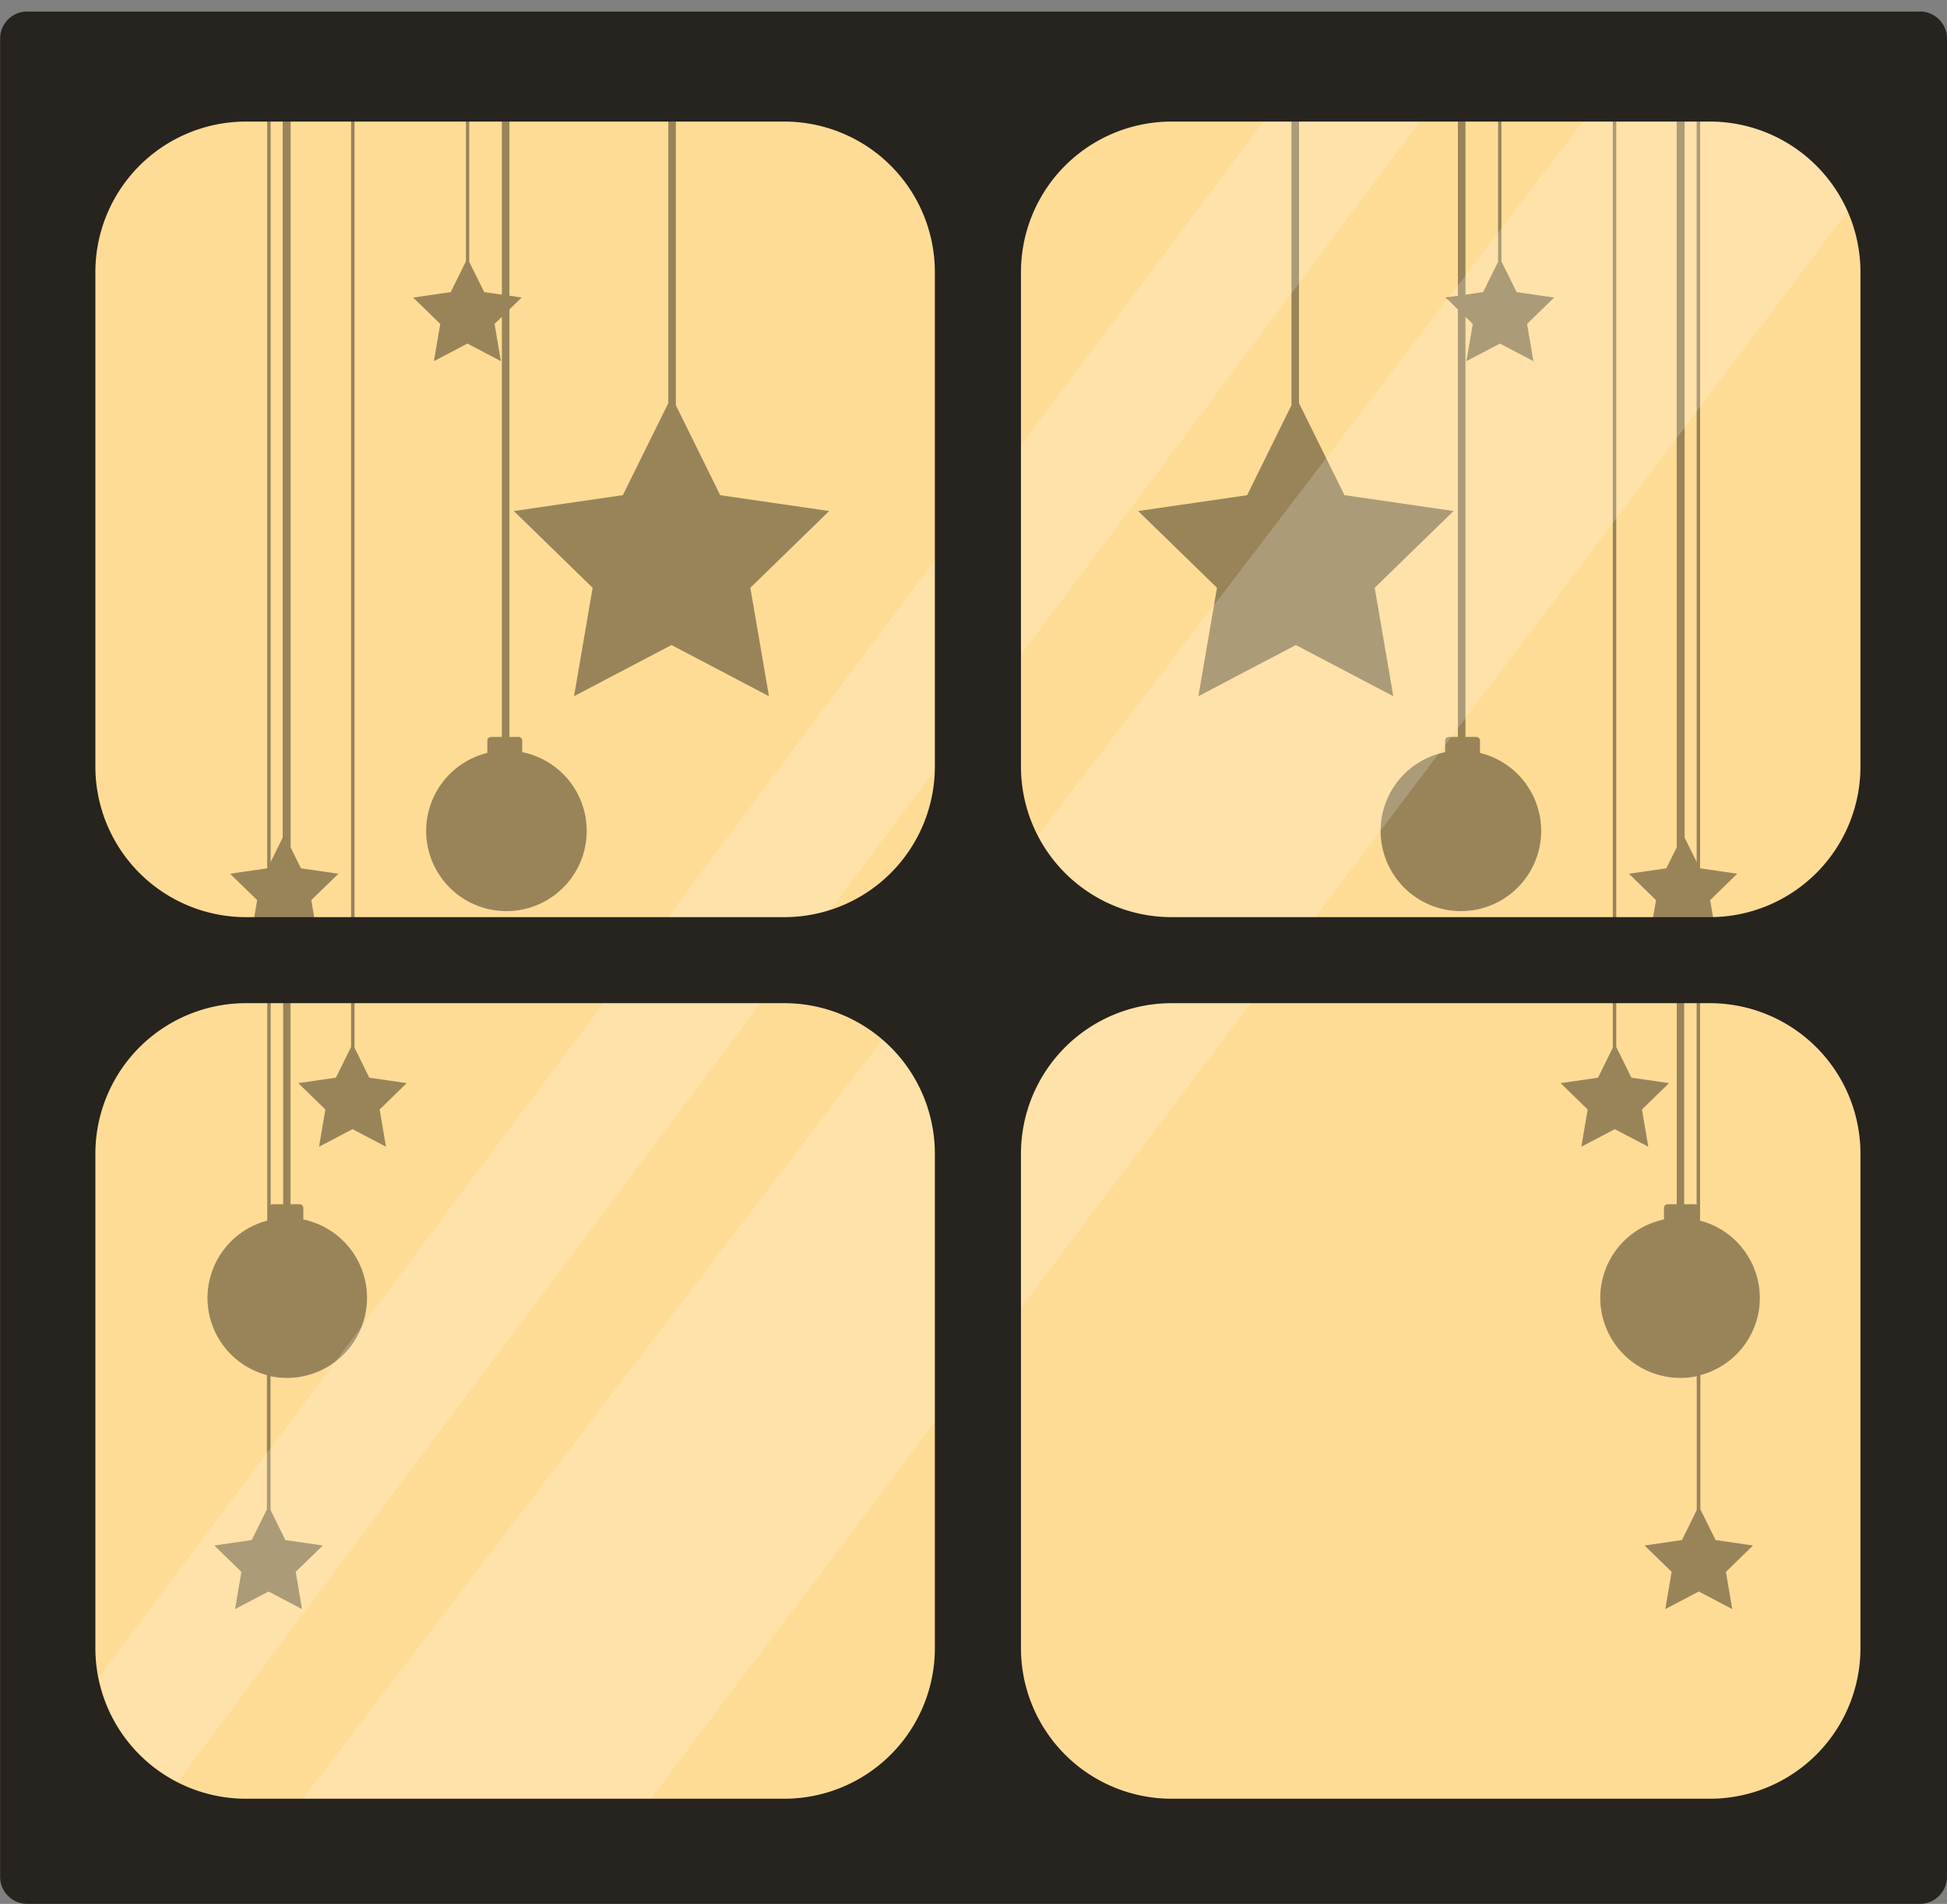 <svg xmlns="http://www.w3.org/2000/svg" xmlns:xlink="http://www.w3.org/1999/xlink" width="92.172" height="90.14" viewBox="0 0 92.172 90.14">
  <rect x="0" y="0" width="92.172" height="90.14" fill="#808080" stroke="none"/>
  <defs>
    <clipPath id="clip-path">
      <rect id="Rectangle_479" data-name="Rectangle 479" width="91" height="89.911" fill="#fff" stroke="#707070" stroke-width="1"/>
    </clipPath>
  </defs>
  <g id="Composant_1_8" data-name="Composant 1 8" transform="translate(0 0.542)">
    <rect id="Rectangle_81" data-name="Rectangle 81" width="92.172" height="89.598" rx="1.376" fill="#ffdc96"/>
    <g id="Groupe_de_masques_32" data-name="Groupe de masques 32" transform="translate(0.23 -0.542)" clip-path="url(#clip-path)">
      <g id="Groupe_725" data-name="Groupe 725" transform="translate(9.593 4.283)">
        <g id="Groupe_132" data-name="Groupe 132" transform="translate(44.053 0)" opacity="0.4">
          <path id="Tracé_969" data-name="Tracé 969" d="M1154.741,778.151l-2.152-4.356v-14.8h-.358v14.9l-2.1,4.259-5.158.749,3.733,3.635-.881,5.133,4.614-2.423,4.614,2.423-.881-5.133,3.733-3.635Z" transform="translate(-1144.969 -758.992)"/>
          <path id="Tracé_970" data-name="Tracé 970" d="M1163.609,768.538l-.719-1.456v-8.09h-.159v8.115l-.707,1.431-.836.121v-9.668h-.358v9.719l-.579.085.579.563V789.6h-.433a.172.172,0,0,0-.172.171v.549a3.8,3.8,0,1,0,1.651.035v-.584a.172.172,0,0,0-.172-.171h-.516V769.707l.346.338-.3,1.763,1.585-.832,1.585.832-.3-1.763,1.282-1.248Z" transform="translate(-1145.688 -758.992)"/>
          <path id="Tracé_971" data-name="Tracé 971" d="M1169.578,805.731l-.719-1.456V758.992h-.163v45.317l-.7,1.423-1.772.257,1.282,1.249-.3,1.763,1.585-.832,1.585.832-.3-1.763,1.282-1.249Z" transform="translate(-1146.221 -758.992)"/>
          <path id="Tracé_972" data-name="Tracé 972" d="M1175.773,816.161a3.79,3.79,0,0,0-2.83-3.662V798.678l.778.409-.3-1.763,1.282-1.249-1.758-.256V758.992h-.163v36.526l-.57-1.154V758.992h-.376v35.837l-.49.989-1.772.258,1.283,1.249-.3,1.763,1.282-.673v13.309h-.433a.171.171,0,0,0-.172.171v.549a3.791,3.791,0,1,0,1.552,7.422V826.2l-.7,1.422-1.771.258,1.282,1.248-.3,1.763,1.585-.832,1.585.832-.3-1.763,1.283-1.248-1.772-.258-.72-1.455v-6.354A3.785,3.785,0,0,0,1175.773,816.161Zm-2.993-4.408a.16.16,0,0,0-.073-.03h-.516V798.284l.589.309Z" transform="translate(-1146.337 -758.992)"/>
        </g>
        <g id="Groupe_133" data-name="Groupe 133" transform="translate(0 0)" opacity="0.4">
          <path id="Tracé_973" data-name="Tracé 973" d="M1118.729,778.151l2.152-4.356v-14.8h.358v14.9l2.1,4.259,5.158.749-3.732,3.635.881,5.133-4.614-2.423-4.614,2.423.881-5.133-3.733-3.635Z" transform="translate(-1099.066 -758.992)"/>
          <path id="Tracé_974" data-name="Tracé 974" d="M1110.283,768.538l.719-1.456v-8.09h.158v8.115l.708,1.431.836.121v-9.668h.358v9.719l.579.085-.579.563V789.6h.433a.172.172,0,0,1,.172.171v.549a3.8,3.8,0,1,1-1.651.035v-.584a.172.172,0,0,1,.171-.171h.517V769.707l-.346.338.3,1.763-1.585-.832-1.586.832.3-1.763-1.283-1.248Z" transform="translate(-1098.768 -758.992)"/>
          <path id="Tracé_975" data-name="Tracé 975" d="M1104.506,805.731l.719-1.456V758.992h.163v45.317l.7,1.423,1.772.257-1.282,1.249.3,1.763-1.585-.832-1.585.832.3-1.763-1.282-1.249Z" transform="translate(-1098.428 -758.992)"/>
          <path id="Tracé_976" data-name="Tracé 976" d="M1098.158,816.161a3.79,3.79,0,0,1,2.829-3.662V798.678l-.778.409.3-1.763-1.283-1.249,1.758-.256V758.992h.164v36.526l.57-1.154V758.992h.376v35.837l.489.989,1.771.258-1.282,1.249.3,1.763-1.282-.673v13.309h.433a.171.171,0,0,1,.172.171v.549a3.791,3.791,0,1,1-1.552,7.422V826.2l.7,1.422,1.772.258-1.282,1.248.3,1.763-1.585-.832-1.585.832.3-1.763-1.283-1.248,1.772-.258.719-1.455v-6.354A3.785,3.785,0,0,1,1098.158,816.161Zm2.993-4.408a.159.159,0,0,1,.073-.03h.516V798.284l-.589.309Z" transform="translate(-1098.158 -758.992)"/>
        </g>
      </g>
    </g>
    <path id="Rectangle_29-23" data-name="Rectangle 29-23" d="M1167.244,755.256l10.262,7.189-61.695,81.822-14.889-2.11Z" transform="translate(-1088.497 -755.026)" fill="#fff" opacity="0.187" style="isolation: isolate"/>
    <path id="Rectangle_30-23" data-name="Rectangle 30-23" d="M1151.183,755.438l4.853,3.426-62.563,83.6-4.853-3.426Z" transform="translate(-1087.772 -755.037)" fill="#fff" opacity="0.187" style="isolation: isolate"/>
    <path id="Tracé_977" data-name="Tracé 977" d="M1178.6,755.012h-89.584a1.294,1.294,0,0,0-1.294,1.293v87.012a1.294,1.294,0,0,0,1.294,1.293H1178.6a1.294,1.294,0,0,0,1.294-1.293V756.3A1.294,1.294,0,0,0,1178.6,755.012Zm-46.624,77.493a7.129,7.129,0,0,1-7.133,7.125h-25.476a7.129,7.129,0,0,1-7.133-7.125V809.09a7.129,7.129,0,0,1,7.133-7.125h25.476a7.129,7.129,0,0,1,7.133,7.125Zm0-41.739a7.13,7.13,0,0,1-7.133,7.126h-25.476a7.13,7.13,0,0,1-7.133-7.126V767.351a7.129,7.129,0,0,1,7.133-7.125h25.476a7.129,7.129,0,0,1,7.133,7.125Zm43.818,41.739a7.129,7.129,0,0,1-7.133,7.125h-25.476a7.129,7.129,0,0,1-7.133-7.125V809.09a7.129,7.129,0,0,1,7.133-7.125h25.476a7.129,7.129,0,0,1,7.133,7.125Zm0-41.739a7.13,7.13,0,0,1-7.133,7.126h-25.476a7.13,7.13,0,0,1-7.133-7.126V767.351a7.129,7.129,0,0,1,7.133-7.125h25.476a7.129,7.129,0,0,1,7.133,7.125Z" transform="translate(-1087.719 -755.012)" fill="#27231e"/>
  </g>
</svg>
